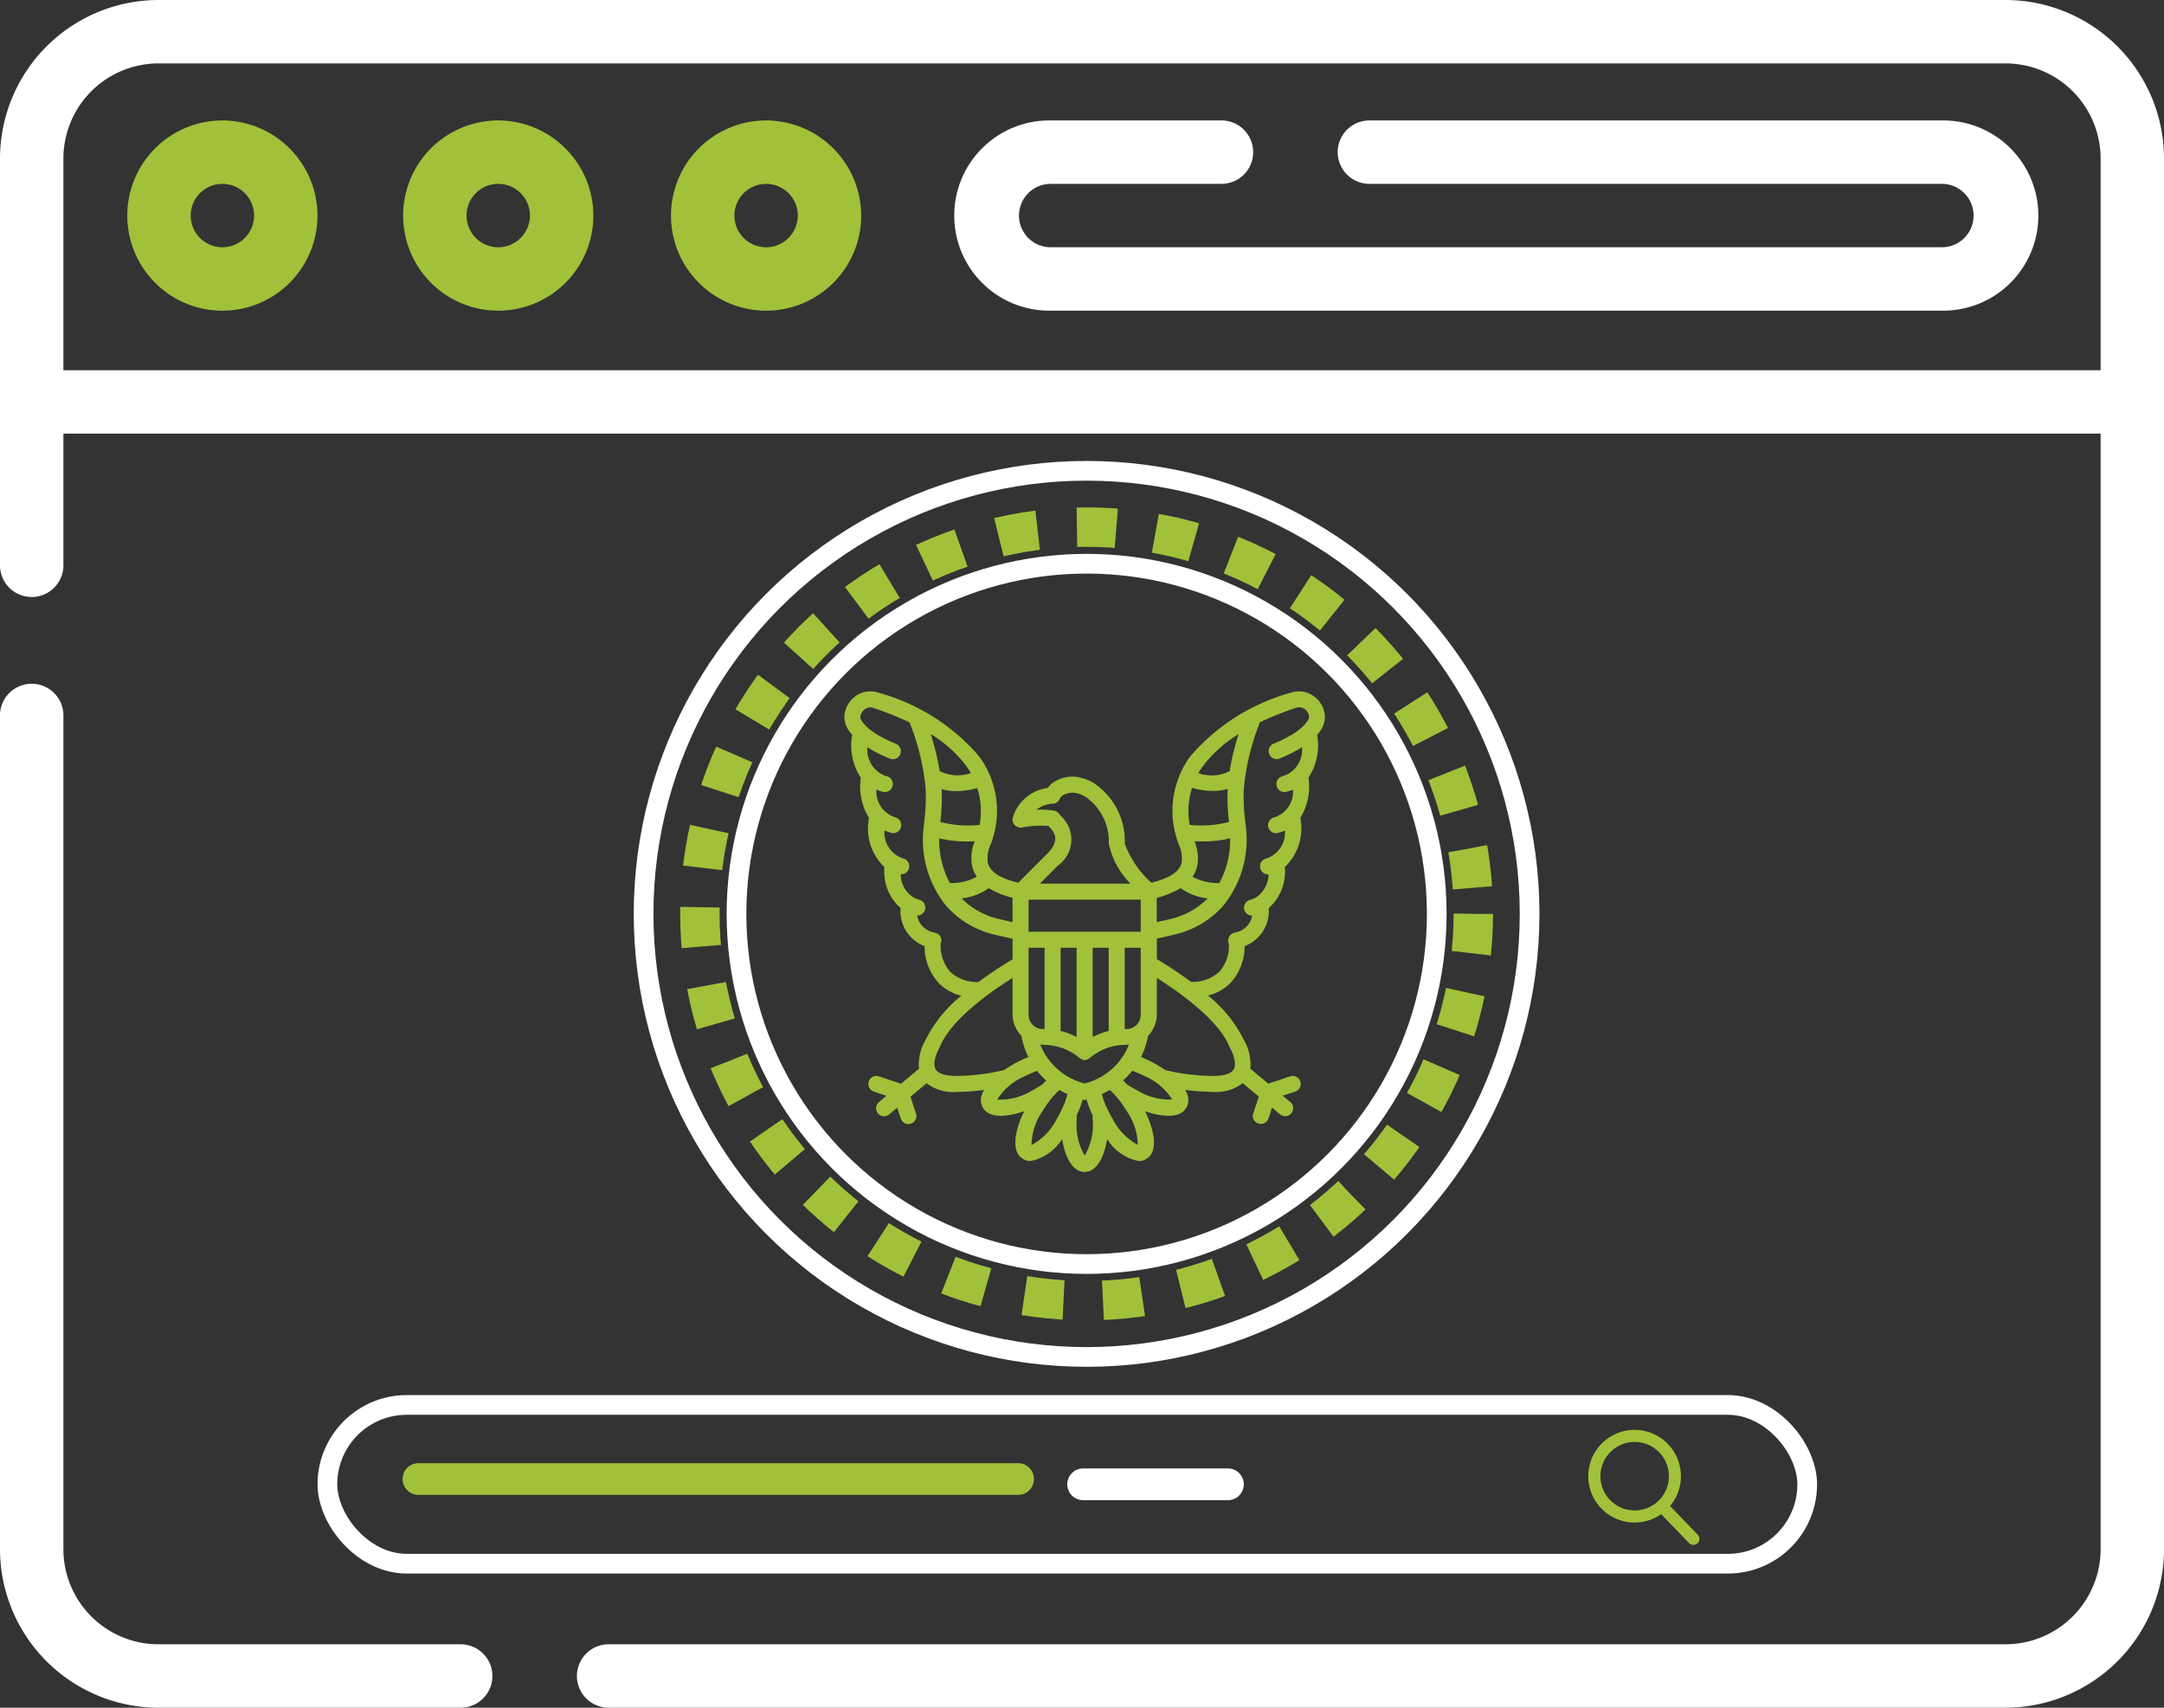<svg xmlns="http://www.w3.org/2000/svg" width="109.835" height="86.667" viewBox="0 0 109.835 86.667">
  <rect x="0" y="0" width="109.835" height="86.667" fill="#333333" stroke="none"/>
  <g id="Group_64" data-name="Group 64" transform="translate(-97 -122)">
    <g id="Group_61" data-name="Group 61" transform="translate(129.166 145.394)">
      <g id="Group_57" data-name="Group 57" transform="translate(0 0)">
        <path id="_1133742" data-name="1133742" d="M23.843.246A1.284,1.284,0,0,0,22.669.071a10.339,10.339,0,0,0-5.093,3.22,4.709,4.709,0,0,0-.549.969s0,0,0,.007a4.634,4.634,0,0,0-.206,2.986.342.342,0,0,0,.016.051,4.205,4.205,0,0,0,.139.441,1.669,1.669,0,0,1,.152.97c-.159.582-.9.829-1.532,1a5.043,5.043,0,0,1-1.35-1.984A3.541,3.541,0,0,0,12.649,4.64a2.264,2.264,0,0,0-.235-.118,2.147,2.147,0,0,0-.34-.124,1.758,1.758,0,0,0-1.485.244,1.313,1.313,0,0,0-.256.262A2.131,2.131,0,0,0,8.571,6.377a.406.406,0,0,0,.385.537.373.373,0,0,0,.081-.008,5.2,5.2,0,0,1,1.333-.074,1.125,1.125,0,0,0,.1.11c.377.388.32.817-.175,1.312L8.835,9.716c-.63-.168-1.378-.414-1.537-1a1.668,1.668,0,0,1,.152-.97c.056-.145.1-.293.139-.441a.374.374,0,0,0,.016-.051A4.635,4.635,0,0,0,7.4,4.271s0,0,0-.007a4.727,4.727,0,0,0-.553-.973A10.33,10.33,0,0,0,1.75.071,1.288,1.288,0,0,0,.576.246,1.367,1.367,0,0,0,.011,1.357a1.356,1.356,0,0,0,.4.843A2.994,2.994,0,0,0,.849,4.384,3,3,0,0,0,1.264,6.42a2.707,2.707,0,0,0,.785,2.5A2.458,2.458,0,0,0,2.866,11a1.9,1.9,0,0,0,1.22,1.932A2.749,2.749,0,0,0,4.8,14.8a2.427,2.427,0,0,0,1.151.649,6.683,6.683,0,0,0-1.83,2.268A2.429,2.429,0,0,0,3.8,19.154l-.911.759-1.122-.374a.407.407,0,0,0-.257.773l.644.214-.369.307a.407.407,0,1,0,.52.625l.391-.325.182.548a.407.407,0,1,0,.773-.257l-.285-.85.822-.685a2.215,2.215,0,0,0,1.515.442,12.66,12.66,0,0,0,1.4-.1,1.347,1.347,0,0,0-.114.249.758.758,0,0,0,.516,1,1.48,1.48,0,0,0,.453.063,3.715,3.715,0,0,0,1.188-.242c-.488.986-.687,2.054-.07,2.428a.744.744,0,0,0,.39.108,2.439,2.439,0,0,0,1.6-1.117c.149.912.52,1.669,1.142,1.669s.993-.757,1.143-1.667a2.437,2.437,0,0,0,1.6,1.116.746.746,0,0,0,.392-.108c.615-.373.415-1.442-.072-2.427a3.714,3.714,0,0,0,1.188.24,1.482,1.482,0,0,0,.453-.063.78.78,0,0,0,.48-.384.788.788,0,0,0,.036-.619,1.335,1.335,0,0,0-.114-.249,12.707,12.707,0,0,0,1.4.1,2.216,2.216,0,0,0,1.514-.444l.822.685-.285.85a.407.407,0,1,0,.773.257l.183-.548.391.325a.407.407,0,1,0,.52-.625l-.369-.307.644-.214a.407.407,0,0,0-.257-.772l-1.122.374-.911-.759a2.427,2.427,0,0,0-.319-1.442,6.684,6.684,0,0,0-1.83-2.268,2.428,2.428,0,0,0,1.148-.648,2.75,2.75,0,0,0,.713-1.863A1.9,1.9,0,0,0,21.552,11a2.465,2.465,0,0,0,.817-2.083,2.708,2.708,0,0,0,.785-2.5,3,3,0,0,0,.415-2.036A2.994,2.994,0,0,0,24.006,2.2a1.356,1.356,0,0,0,.4-.844A1.367,1.367,0,0,0,23.843.246ZM12.209,19.9a3.286,3.286,0,0,1-2.255-1.98,1.849,1.849,0,0,0,.222.022,2.838,2.838,0,0,1,1.756.651.373.373,0,0,0,.062.041.34.34,0,0,0,.43,0,.38.38,0,0,0,.062-.041,2.79,2.79,0,0,1,1.756-.651,1.853,1.853,0,0,0,.222-.022,3.287,3.287,0,0,1-2.255,1.98ZM6.875,6.778a5.546,5.546,0,0,1-1.992-.15V6.623a10.04,10.04,0,0,0,.069-1.66,2.725,2.725,0,0,0,.741.1,4.072,4.072,0,0,0,1.068-.154,3.812,3.812,0,0,1,.114,1.872Zm-.606.839c.115,0,.239,0,.364-.009a2.2,2.2,0,0,0-.122,1.323,1.662,1.662,0,0,0,.225.478A2.686,2.686,0,0,1,5.37,9.73a4.574,4.574,0,0,1-.542-2.271,5.874,5.874,0,0,0,1.441.158Zm1.073,2.37a4.477,4.477,0,0,0,1.208.493v1.235c-.062-.014-.122-.03-.186-.044-.182-.041-.363-.081-.544-.126a3.914,3.914,0,0,1-1.857-1.036,2.947,2.947,0,0,0,1.379-.522Zm3.648,7.248V13.013H11.8v4.529A3.7,3.7,0,0,0,10.99,17.236ZM9.363,16.4V13.013h.813v4.12a.722.722,0,0,1-.813-.732Zm3.253-3.388h.813v4.223a3.7,3.7,0,0,0-.813.306Zm1.626,0h.813V16.4a.722.722,0,0,1-.813.735Zm.813-.813H9.363V10.573h5.692Zm.813-1.719a4.475,4.475,0,0,0,1.208-.493,2.948,2.948,0,0,0,1.379.522A3.915,3.915,0,0,1,16.6,11.545c-.181.044-.363.085-.544.126l-.186.044Zm3.668-3.857v.005a5.546,5.546,0,0,1-1.992.15A3.811,3.811,0,0,1,17.658,4.9a4.075,4.075,0,0,0,1.068.154,2.728,2.728,0,0,0,.741-.1,10.041,10.041,0,0,0,.07,1.66ZM19.049,9.73a2.7,2.7,0,0,1-1.366-.322,1.638,1.638,0,0,0,.225-.478,2.2,2.2,0,0,0-.122-1.323c.125.005.249.009.364.009a5.874,5.874,0,0,0,1.439-.158,4.576,4.576,0,0,1-.542,2.271Zm-.822-5.955a6.563,6.563,0,0,1,1.791-1.6c-.089.285-.174.583-.252.9-.081.338-.147.662-.2.978a2.052,2.052,0,0,1-1.586.1,3.9,3.9,0,0,1,.243-.374ZM10.868,8.828a1.609,1.609,0,0,0,.169-2.467.619.619,0,0,1-.1-.122s-.006-.005-.009-.009a.386.386,0,0,0-.061-.066.426.426,0,0,0-.05-.047.4.4,0,0,0-.063-.029.425.425,0,0,0-.081-.032s-.008,0-.012,0a4.254,4.254,0,0,0-.9-.044,1.4,1.4,0,0,1,.807-.308.4.4,0,0,0,.066-.007.39.39,0,0,0,.318-.259A.512.512,0,0,1,11.07,5.3a.955.955,0,0,1,.8-.113,1.4,1.4,0,0,1,.224.084,1.512,1.512,0,0,1,.156.079,2.754,2.754,0,0,1,1.184,2.379A4.061,4.061,0,0,0,14.537,9.76h-4.6ZM6.192,3.775a3.9,3.9,0,0,1,.244.374,2.06,2.06,0,0,1-1.586-.1c-.05-.317-.115-.642-.2-.98-.078-.32-.163-.618-.252-.9a6.556,6.556,0,0,1,1.791,1.6Zm-.81,10.454A2.006,2.006,0,0,1,4.9,12.81c0-.011.013-.02.017-.031a.407.407,0,0,0-.252-.517l-.035-.011a.387.387,0,0,0-.048-.014,1.052,1.052,0,0,1-.875-.859h.012a.407.407,0,0,0,.1-.8,1.132,1.132,0,0,1-.335-.142,1.4,1.4,0,0,1-.61-1.152c.011,0,.022,0,.033,0a.407.407,0,0,0,.1-.8,1.378,1.378,0,0,1-.958-1.427,2.166,2.166,0,0,0,.35.126.416.416,0,0,0,.1.013.407.407,0,0,0,.1-.8,1.373,1.373,0,0,1-.96-1.406,2.173,2.173,0,0,0,.3.1.407.407,0,1,0,.2-.787A1.4,1.4,0,0,1,1.185,2.84,7.018,7.018,0,0,0,2.3,3.406a.407.407,0,1,0,.309-.752C.964,1.979.829,1.358.825,1.357A.545.545,0,0,1,1.05.91.478.478,0,0,1,1.489.843a16.519,16.519,0,0,1,1.83.732,11.42,11.42,0,0,1,.542,1.7,10.344,10.344,0,0,1,.278,1.7,8.979,8.979,0,0,1-.066,1.576l-.027.275a5.312,5.312,0,0,0,1.16,4.089,4.7,4.7,0,0,0,2.42,1.429c.187.046.374.088.561.13.122.027.244.057.364.085v1.041a19.563,19.563,0,0,0-1.729,1.151,2.013,2.013,0,0,1-1.44-.516Zm-.735,4.952c-.182-.319.081-.9.185-1.08a.4.4,0,0,0,.029-.058c.558-1.4,2.643-2.842,3.688-3.5V16.4A1.6,1.6,0,0,0,9,17.485a3.992,3.992,0,0,0,.355,1.073q-.263.106-.538.244a6.28,6.28,0,0,0-.7.421,11.184,11.184,0,0,1-2.413.295c-.557,0-.932-.119-1.057-.337ZM7.77,20.72a3.063,3.063,0,0,1,1.415-1.193,5.306,5.306,0,0,1,.612-.263,3.941,3.941,0,0,0,.463.488c-.066.065-.132.13-.2.2a5.622,5.622,0,0,1-.5.294,3.1,3.1,0,0,1-1.791.471Zm1.742,2.3a3.107,3.107,0,0,1,.589-1.757,5.215,5.215,0,0,1,.493-.691l.021-.021.009-.008,0,0,.012-.011a3.154,3.154,0,0,1,.293-.3q.191.111.407.209a3.885,3.885,0,0,1-.3.8.333.333,0,0,0-.02.051c-.066.134-.139.268-.219.4a3.068,3.068,0,0,1-1.287,1.338Zm2.7.54a3.084,3.084,0,0,1-.406-1.807c0-.079,0-.157,0-.241a4.679,4.679,0,0,0,.3-.79.4.4,0,0,0,.1.014h.006a.4.4,0,0,0,.1-.014,4.566,4.566,0,0,0,.3.793c0,.078.006.157.006.238A3.082,3.082,0,0,1,12.209,23.562Zm2.7-.54a3.086,3.086,0,0,1-1.289-1.338,4.586,4.586,0,0,1-.225-.413c-.005-.014-.011-.027-.017-.041a3.737,3.737,0,0,1-.3-.791,4.56,4.56,0,0,0,.406-.209,3.2,3.2,0,0,1,.293.3l.02.02.009.01.01.01a5.209,5.209,0,0,1,.5.7,3.1,3.1,0,0,1,.589,1.756Zm-.049-2.775a5.536,5.536,0,0,1-.507-.3c-.064-.073-.129-.136-.194-.2a3.89,3.89,0,0,0,.463-.488,5.265,5.265,0,0,1,.61.262,3.067,3.067,0,0,1,1.417,1.194,3.08,3.08,0,0,1-1.79-.472Zm4.7-2.2a.415.415,0,0,0,.029.058c.086.144.372.75.185,1.079-.122.219-.5.338-1.057.338a11.2,11.2,0,0,1-2.413-.294,6.264,6.264,0,0,0-.7-.422c-.182-.093-.36-.174-.536-.244a3.976,3.976,0,0,0,.355-1.073,1.6,1.6,0,0,0,.447-1.084V14.545c1.044.656,3.131,2.1,3.688,3.5Zm.285-5.805a.5.5,0,0,0-.05.015l-.033.01a.406.406,0,0,0-.252.517c0,.012.012.02.017.031a2,2,0,0,1-.485,1.419,2.014,2.014,0,0,1-1.439.513,19.622,19.622,0,0,0-1.731-1.151V12.55c.122-.028.244-.058.366-.085q.281-.061.561-.13a4.7,4.7,0,0,0,2.42-1.43,5.311,5.311,0,0,0,1.16-4.089l-.027-.275a8.978,8.978,0,0,1-.066-1.576,10.324,10.324,0,0,1,.278-1.7,11.47,11.47,0,0,1,.542-1.7,16.523,16.523,0,0,1,1.83-.73.479.479,0,0,1,.439.067.536.536,0,0,1,.223.422c0,.006-.111.637-1.782,1.324a.407.407,0,1,0,.309.752,7.012,7.012,0,0,0,1.114-.569,1.4,1.4,0,0,1-.964,1.47.408.408,0,1,0,.2.789,2.161,2.161,0,0,0,.305-.1A1.366,1.366,0,0,1,21.82,6.4a.407.407,0,0,0,.1.8.416.416,0,0,0,.1-.013,2.183,2.183,0,0,0,.353-.127,1.378,1.378,0,0,1-.962,1.43.407.407,0,0,0,.1.8c.011,0,.022,0,.032,0a1.413,1.413,0,0,1-.623,1.16,1.1,1.1,0,0,1-.321.133.407.407,0,0,0,.1.8h.012a1.052,1.052,0,0,1-.874.857Zm0,0" transform="translate(10.677 11.692)" fill="#a1c13a"/>
        <g id="Ellipse_12" data-name="Ellipse 12" fill="none" stroke="#fff" stroke-width="1">
          <ellipse cx="22.985" cy="22.986" rx="22.985" ry="22.986" stroke="none"/>
          <ellipse cx="22.985" cy="22.986" rx="22.485" ry="22.486" fill="none"/>
        </g>
        <g id="Ellipse_13" data-name="Ellipse 13" transform="translate(2.357 2.357)" fill="none" stroke="#a1c13a" stroke-width="2" stroke-dasharray="2 2">
          <ellipse cx="20.628" cy="20.628" rx="20.628" ry="20.628" stroke="none"/>
          <ellipse cx="20.628" cy="20.628" rx="19.628" ry="19.628" fill="none"/>
        </g>
        <g id="Ellipse_14" data-name="Ellipse 14" transform="translate(4.715 4.715)" fill="none" stroke="#fff" stroke-width="1">
          <ellipse cx="18.271" cy="18.271" rx="18.271" ry="18.271" stroke="none"/>
          <ellipse cx="18.271" cy="18.271" rx="17.771" ry="17.771" fill="none"/>
        </g>
      </g>
    </g>
    <path id="Path_268" data-name="Path 268" d="M34.836,82.5a4.827,4.827,0,1,0,4.84,4.827,4.839,4.839,0,0,0-4.84-4.827Zm0,6.436a1.609,1.609,0,1,1,1.622-1.609A1.617,1.617,0,0,1,34.836,88.937Z" transform="translate(73.439 45.613)" fill="#a1c13a"/>
    <path id="Path_269" data-name="Path 269" d="M100.1,82.5a4.827,4.827,0,1,0,4.84,4.827A4.839,4.839,0,0,0,100.1,82.5Zm0,6.436a1.609,1.609,0,1,1,1.622-1.609A1.617,1.617,0,0,1,100.1,88.937Z" transform="translate(22.176 45.613)" fill="#a1c13a"/>
    <path id="Path_270" data-name="Path 270" d="M163.479,82.5a4.827,4.827,0,1,0,4.84,4.827A4.839,4.839,0,0,0,163.479,82.5Zm0,6.436a1.609,1.609,0,1,1,1.622-1.609A1.617,1.617,0,0,1,163.479,88.937Z" transform="translate(-27.608 45.613)" fill="#a1c13a"/>
    <path id="Path_271" data-name="Path 271" d="M276.106,82.5H247.051a1.609,1.609,0,1,0,0,3.218h29.056a1.609,1.609,0,1,1,0,3.218H230.875a1.609,1.609,0,1,1,0-3.218h8.668a1.609,1.609,0,1,0,0-3.218h-8.668a4.827,4.827,0,1,0,0,9.653h45.232a4.827,4.827,0,1,0,0-9.653Z" transform="translate(-80.546 45.613)" fill="#fff"/>
    <path id="Path_272" data-name="Path 272" d="M101.791,54H8.045A8.054,8.054,0,0,0,0,62.045v20.7a1.61,1.61,0,0,0,3.218,0v-6.74h103.4v56.616a4.832,4.832,0,0,1-4.827,4.827h-70.9a1.609,1.609,0,1,0,0,3.218h70.9a8.054,8.054,0,0,0,8.045-8.045V62.045A8.054,8.054,0,0,0,101.791,54ZM3.218,72.789V62.045a4.832,4.832,0,0,1,4.827-4.827h93.746a4.832,4.832,0,0,1,4.827,4.827V72.789Z" transform="translate(97 68)" fill="#fff"/>
    <path id="Path_273" data-name="Path 273" d="M23.383,264.462H8.045a4.832,4.832,0,0,1-4.827-4.827V217.267a1.61,1.61,0,0,0-3.218,0v42.368a8.054,8.054,0,0,0,8.045,8.045H23.383a1.609,1.609,0,0,0,0-3.218Z" transform="translate(97 -59.013)" fill="#fff"/>
    <path id="Path_274" data-name="Path 274" d="M382.322,324.194h-7.349a.8.8,0,0,0,0,1.609h7.349a.8.8,0,1,0,0-1.609Z" transform="translate(-222.997 -127.669)" fill="#fff"/>
    <path id="Path_275" data-name="Path 275" d="M56.906,325.8H87.342a.8.8,0,0,0,0-1.609H56.906a.8.8,0,1,0,0,1.609Z" transform="translate(61.333 -127.934)" fill="#a1c13a"/>
    <g id="Rectangle_37" data-name="Rectangle 37" transform="translate(113.117 192.801)" fill="none" stroke="#fff" stroke-width="1">
      <rect width="76.109" height="9.057" rx="4.529" stroke="none"/>
      <rect x="0.5" y="0.5" width="75.109" height="8.057" rx="4.029" fill="none"/>
    </g>
    <path id="_149852" data-name="149852" d="M6.523,5.306,5.136,3.864a2.351,2.351,0,1,0-1.8.84,2.327,2.327,0,0,0,1.348-.426l1.4,1.453a.307.307,0,1,0,.442-.425ZM3.336.614A1.738,1.738,0,1,1,1.6,2.352,1.74,1.74,0,0,1,3.336.614Z" transform="translate(176.63 194.565)" fill="#a1c13a"/>
  </g>
</svg>
